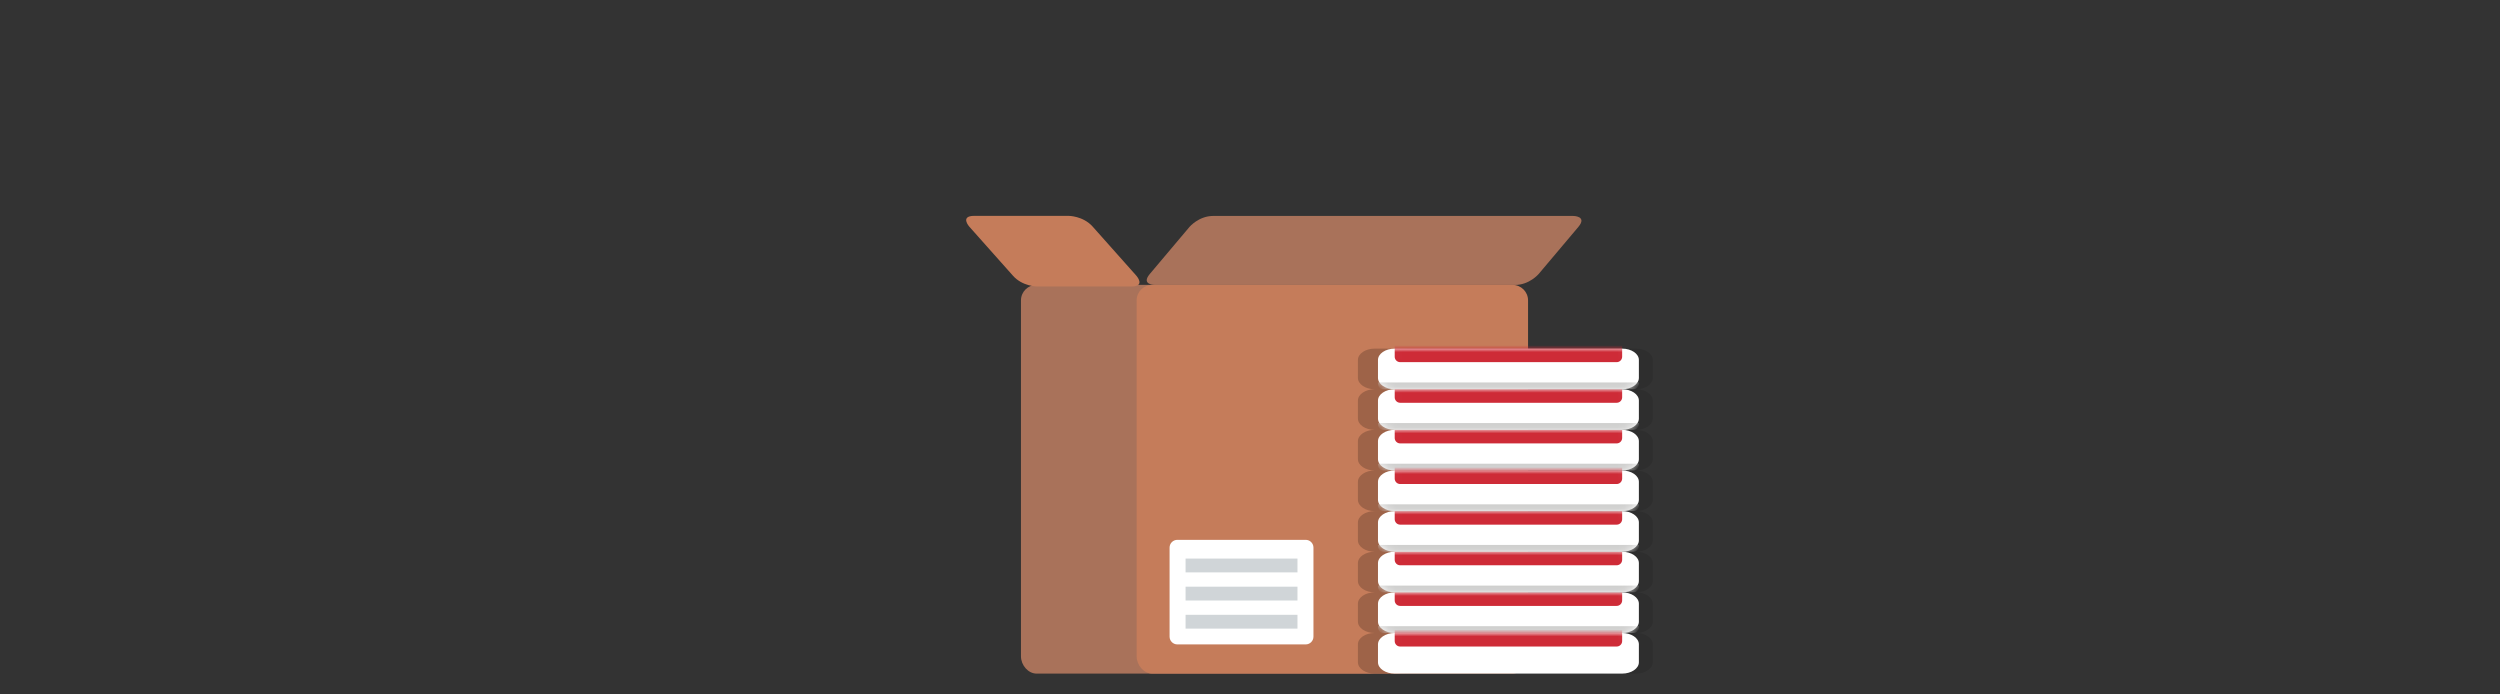 <svg xmlns="http://www.w3.org/2000/svg" xmlns:xlink="http://www.w3.org/1999/xlink" width="360" height="100" viewBox="0 0 360 100">
  <rect x="0" y="0" width="360" height="100" fill="#333333" stroke="none"/>
  <defs>
    <path id="illo-2-a" d="M2.409,0 L35.16,0 C36.486,0 37.57,0.735 37.57,1.633 L37.57,4.217 C37.57,5.115 36.486,5.85 35.16,5.85 L2.409,5.85 C1.084,5.85 0,5.115 0,4.217 L0,1.633 C0,0.735 1.084,0 2.409,0 Z"/>
    <path id="illo-2-c" d="M2.409,0 L35.16,0 C36.486,0 37.57,0.735 37.57,1.633 L37.57,4.217 C37.57,5.115 36.486,5.85 35.16,5.85 L2.409,5.85 C1.084,5.85 0,5.115 0,4.217 L0,1.633 C0,0.735 1.084,0 2.409,0 Z"/>
    <path id="illo-2-e" d="M2.409,0 L35.16,0 C36.486,0 37.57,0.735 37.57,1.633 L37.57,4.217 C37.57,5.115 36.486,5.85 35.16,5.85 L2.409,5.85 C1.084,5.85 0,5.115 0,4.217 L0,1.633 C0,0.735 1.084,0 2.409,0 Z"/>
    <path id="illo-2-g" d="M2.409,0 L35.16,0 C36.486,0 37.57,0.735 37.57,1.633 L37.57,4.217 C37.57,5.115 36.486,5.85 35.16,5.85 L2.409,5.85 C1.084,5.85 0,5.115 0,4.217 L0,1.633 C0,0.735 1.084,0 2.409,0 Z"/>
    <path id="illo-2-i" d="M2.409,0 L35.16,0 C36.486,0 37.57,0.735 37.57,1.633 L37.57,4.217 C37.57,5.115 36.486,5.85 35.16,5.85 L2.409,5.85 C1.084,5.85 0,5.115 0,4.217 L0,1.633 C0,0.735 1.084,0 2.409,0 Z"/>
    <path id="illo-2-k" d="M2.409,0 L35.16,0 C36.486,0 37.57,0.735 37.57,1.633 L37.57,4.217 C37.57,5.115 36.486,5.85 35.16,5.85 L2.409,5.85 C1.084,5.85 0,5.115 0,4.217 L0,1.633 C0,0.735 1.084,0 2.409,0 Z"/>
    <path id="illo-2-m" d="M2.409,0 L35.16,0 C36.486,0 37.57,0.735 37.57,1.633 L37.57,4.217 C37.57,5.115 36.486,5.85 35.16,5.85 L2.409,5.85 C1.084,5.85 0,5.115 0,4.217 L0,1.633 C0,0.735 1.084,0 2.409,0 Z"/>
    <path id="illo-2-o" d="M2.409,0 L35.16,0 C36.486,0 37.57,0.735 37.57,1.633 L37.57,4.217 C37.57,5.115 36.486,5.85 35.16,5.85 L2.409,5.85 C1.084,5.85 0,5.115 0,4.217 L0,1.633 C0,0.735 1.084,0 2.409,0 Z"/>
  </defs>
  <g fill="none" fill-rule="evenodd" transform="translate(139 31)">
    <g fill-rule="nonzero">
      <path fill="#A9725A" d="M62.128,66 L10.274,66 C9.029,66 8.02,64.752 8.02,63.522 L8.02,12.248 C8.02,11.018 9.029,10.019 10.274,10.019 L62.128,10.019 C63.372,10.019 64.382,11.018 64.382,12.248 L64.382,63.522 C64.382,64.752 63.372,66 62.128,66 Z"/>
      <path fill="#C57C5A" d="M23.928,10.255 L10.335,10.255 C10.335,10.255 8.246,10.255 6.869,8.707 L0.574,1.632 C0.574,1.632 -0.803,0.084 1.285,0.084 L14.879,0.084 C14.879,0.084 16.966,0.084 18.344,1.632 L24.639,8.707 C24.639,8.707 26.017,10.255 23.928,10.255 Z"/>
      <path fill="#A9725A" d="M79.147,10.033 L27.326,10.033 C27.326,10.033 25.238,10.033 26.574,8.45 L32.286,1.678 C32.286,1.678 33.621,0.095 35.709,0.095 L87.53,0.095 C87.53,0.095 89.618,0.095 88.282,1.678 L82.571,8.45 C82.571,8.45 81.236,10.033 79.147,10.033 Z"/>
      <path fill="#C57C5A" d="M78.785,66 L26.932,66 C25.687,66 24.678,64.752 24.678,63.522 L24.678,12.248 C24.678,11.018 25.687,10.019 26.932,10.019 L78.785,10.019 C80.029,10.019 81.039,11.018 81.039,12.248 L81.039,63.522 C81.039,64.752 80.029,66 78.785,66 Z"/>
      <g transform="translate(29.289 46.737)">
        <path fill="#FFF" d="M1.248,0 L19.732,4.4408921e-16 C20.349,-1.86075152e-15 20.849,0.5 20.849,1.117 L20.849,13.941 C20.849,14.558 20.349,15.058 19.732,15.058 L1.248,15.058 C0.631,15.058 0.131,14.558 0.131,13.941 L0.131,1.117 C0.131,0.5 0.631,5.57404476e-16 1.248,4.4408921e-16 Z"/>
        <polygon fill="#D0D5D8" points="2.433 10.795 18.547 10.795 18.547 12.785 2.433 12.785"/>
        <polygon fill="#D0D5D8" points="2.433 6.746 18.547 6.746 18.547 8.736 2.433 8.736"/>
        <polygon fill="#D0D5D8" points="2.433 2.698 18.547 2.698 18.547 4.687 2.433 4.687"/>
      </g>
    </g>
    <g transform="translate(56.317 19.2)">
      <g transform="translate(0 23.4)">
        <path fill="#000" d="M2.632,5.85 C1.306,5.85 0.222,5.115 0.222,4.217 L0.222,1.633 C0.222,0.735 1.306,0 2.632,0 L35.382,0 C36.708,0 37.792,0.735 37.792,1.633 L37.792,4.217 C37.792,5.115 36.708,5.85 35.382,5.85 C36.708,5.85 37.792,6.585 37.792,7.483 L37.792,10.067 C37.792,10.965 36.708,11.7 35.382,11.7 C36.708,11.7 37.792,12.435 37.792,13.333 L37.792,15.917 C37.792,16.815 36.708,17.55 35.382,17.55 C36.708,17.55 37.792,18.285 37.792,19.183 L37.792,21.767 C37.792,22.665 36.708,23.4 35.382,23.4 L2.632,23.4 C1.306,23.4 0.222,22.665 0.222,21.767 L0.222,19.183 C0.222,18.285 1.306,17.55 2.632,17.55 C1.306,17.55 0.222,16.815 0.222,15.917 L0.222,13.333 C0.222,12.435 1.306,11.7 2.632,11.7 C1.306,11.7 0.222,10.965 0.222,10.067 L0.222,7.483 C0.222,6.585 1.306,5.85 2.632,5.85 Z" opacity=".2"/>
        <path fill="#000" d="M7.522,5.85 C6.197,5.85 5.113,5.115 5.113,4.217 L5.113,1.633 C5.113,0.735 6.197,0 7.522,0 L40.273,0 C41.599,0 42.683,0.735 42.683,1.633 L42.683,4.217 C42.683,5.115 41.599,5.85 40.273,5.85 C41.599,5.85 42.683,6.585 42.683,7.483 L42.683,10.067 C42.683,10.965 41.599,11.7 40.273,11.7 C41.599,11.7 42.683,12.435 42.683,13.333 L42.683,15.917 C42.683,16.815 41.599,17.55 40.273,17.55 C41.599,17.55 42.683,18.285 42.683,19.183 L42.683,21.767 C42.683,22.665 41.599,23.4 40.273,23.4 L7.522,23.4 C6.197,23.4 5.113,22.665 5.113,21.767 L5.113,19.183 C5.113,18.285 6.197,17.55 7.522,17.55 C6.197,17.55 5.113,16.815 5.113,15.917 L5.113,13.333 C5.113,12.435 6.197,11.7 7.522,11.7 C6.197,11.7 5.113,10.965 5.113,10.067 L5.113,7.483 C5.113,6.585 6.197,5.85 7.522,5.85 Z" opacity=".1"/>
        <g transform="translate(3.112 11.7)">
          <mask id="illo-2-b" fill="#fff">
            <use xlink:href="#illo-2-a"/>
          </mask>
          <use fill="#FFF" xlink:href="#illo-2-a"/>
          <path fill="#CE2B37" d="M2.408,-0.487 L35.161,-0.487 L35.161,1.164 C35.161,1.598 34.809,1.95 34.375,1.95 L3.194,1.95 C2.76,1.95 2.408,1.598 2.408,1.164 L2.408,-0.487 Z" mask="url(#illo-2-b)"/>
          <path fill="#CCCCCB" d="M0,4.875 L37.57,4.875 L37.57,5.064 C37.57,5.498 37.218,5.85 36.784,5.85 L0.786,5.85 C0.352,5.85 -3.90937139e-16,5.498 -4.4408921e-16,5.064 L0,4.875 Z" mask="url(#illo-2-b)"/>
        </g>
        <g transform="translate(3.112 17.55)">
          <mask id="illo-2-d" fill="#fff">
            <use xlink:href="#illo-2-c"/>
          </mask>
          <use fill="#FFF" xlink:href="#illo-2-c"/>
          <path fill="#CE2B37" d="M2.408,-0.487 L35.161,-0.487 L35.161,1.164 C35.161,1.598 34.809,1.95 34.375,1.95 L3.194,1.95 C2.76,1.95 2.408,1.598 2.408,1.164 L2.408,-0.487 Z" mask="url(#illo-2-d)"/>
        </g>
        <g transform="translate(3.112 5.85)">
          <mask id="illo-2-f" fill="#fff">
            <use xlink:href="#illo-2-e"/>
          </mask>
          <use fill="#FFF" xlink:href="#illo-2-e"/>
          <path fill="#CE2B37" d="M2.408,-0.487 L35.161,-0.487 L35.161,1.164 C35.161,1.598 34.809,1.95 34.375,1.95 L3.194,1.95 C2.76,1.95 2.408,1.598 2.408,1.164 L2.408,-0.487 Z" mask="url(#illo-2-f)"/>
          <path fill="#CCCCCB" d="M0,4.875 L37.57,4.875 L37.57,5.064 C37.57,5.498 37.218,5.85 36.784,5.85 L0.786,5.85 C0.352,5.85 -1.68892534e-16,5.498 -2.22044605e-16,5.064 L0,4.875 Z" mask="url(#illo-2-f)"/>
        </g>
        <g transform="translate(3.112)">
          <mask id="illo-2-h" fill="#fff">
            <use xlink:href="#illo-2-g"/>
          </mask>
          <use fill="#FFF" xlink:href="#illo-2-g"/>
          <path fill="#CE2B37" d="M2.408,-0.487 L35.161,-0.487 L35.161,1.164 C35.161,1.598 34.809,1.95 34.375,1.95 L3.194,1.95 C2.76,1.95 2.408,1.598 2.408,1.164 L2.408,-0.487 Z" mask="url(#illo-2-h)"/>
          <path fill="#CCCCCB" d="M0,4.875 L37.57,4.875 L37.57,5.064 C37.57,5.498 37.218,5.85 36.784,5.85 L0.786,5.85 C0.352,5.85 -1.68892534e-16,5.498 -2.22044605e-16,5.064 L0,4.875 Z" mask="url(#illo-2-h)"/>
        </g>
      </g>
      <path fill="#000" d="M2.632,5.85 C1.306,5.85 0.222,5.115 0.222,4.217 L0.222,1.633 C0.222,0.735 1.306,0 2.632,0 L35.382,0 C36.708,0 37.792,0.735 37.792,1.633 L37.792,4.217 C37.792,5.115 36.708,5.85 35.382,5.85 C36.708,5.85 37.792,6.585 37.792,7.483 L37.792,10.067 C37.792,10.965 36.708,11.7 35.382,11.7 C36.708,11.7 37.792,12.435 37.792,13.333 L37.792,15.917 C37.792,16.815 36.708,17.55 35.382,17.55 C36.708,17.55 37.792,18.285 37.792,19.183 L37.792,21.767 C37.792,22.665 36.708,23.4 35.382,23.4 L2.632,23.4 C1.306,23.4 0.222,22.665 0.222,21.767 L0.222,19.183 C0.222,18.285 1.306,17.55 2.632,17.55 C1.306,17.55 0.222,16.815 0.222,15.917 L0.222,13.333 C0.222,12.435 1.306,11.7 2.632,11.7 C1.306,11.7 0.222,10.965 0.222,10.067 L0.222,7.483 C0.222,6.585 1.306,5.85 2.632,5.85 Z" opacity=".2"/>
      <path fill="#000" d="M7.522,5.85 C6.197,5.85 5.113,5.115 5.113,4.217 L5.113,1.633 C5.113,0.735 6.197,0 7.522,0 L40.273,0 C41.599,0 42.683,0.735 42.683,1.633 L42.683,4.217 C42.683,5.115 41.599,5.85 40.273,5.85 C41.599,5.85 42.683,6.585 42.683,7.483 L42.683,10.067 C42.683,10.965 41.599,11.7 40.273,11.7 C41.599,11.7 42.683,12.435 42.683,13.333 L42.683,15.917 C42.683,16.815 41.599,17.55 40.273,17.55 C41.599,17.55 42.683,18.285 42.683,19.183 L42.683,21.767 C42.683,22.665 41.599,23.4 40.273,23.4 L7.522,23.4 C6.197,23.4 5.113,22.665 5.113,21.767 L5.113,19.183 C5.113,18.285 6.197,17.55 7.522,17.55 C6.197,17.55 5.113,16.815 5.113,15.917 L5.113,13.333 C5.113,12.435 6.197,11.7 7.522,11.7 C6.197,11.7 5.113,10.965 5.113,10.067 L5.113,7.483 C5.113,6.585 6.197,5.85 7.522,5.85 Z" opacity=".1"/>
      <g transform="translate(3.112 11.7)">
        <mask id="illo-2-j" fill="#fff">
          <use xlink:href="#illo-2-i"/>
        </mask>
        <use fill="#FFF" xlink:href="#illo-2-i"/>
        <path fill="#CE2B37" d="M2.408,-0.487 L35.161,-0.487 L35.161,1.164 C35.161,1.598 34.809,1.95 34.375,1.95 L3.194,1.95 C2.76,1.95 2.408,1.598 2.408,1.164 L2.408,-0.487 Z" mask="url(#illo-2-j)"/>
        <path fill="#CCCCCB" d="M0,4.875 L37.57,4.875 L37.57,5.064 C37.57,5.498 37.218,5.85 36.784,5.85 L0.786,5.85 C0.352,5.85 -3.90937139e-16,5.498 -4.4408921e-16,5.064 L0,4.875 Z" mask="url(#illo-2-j)"/>
      </g>
      <g transform="translate(3.112 17.55)">
        <mask id="illo-2-l" fill="#fff">
          <use xlink:href="#illo-2-k"/>
        </mask>
        <use fill="#FFF" xlink:href="#illo-2-k"/>
        <path fill="#CCCCCB" d="M0,4.875 L37.57,4.875 L37.57,5.064 C37.57,5.498 37.218,5.85 36.784,5.85 L0.786,5.85 C0.352,5.85 -1.68892534e-16,5.498 -2.22044605e-16,5.064 L0,4.875 Z" mask="url(#illo-2-l)"/>
        <path fill="#CE2B37" d="M2.408,-0.487 L35.161,-0.487 L35.161,1.164 C35.161,1.598 34.809,1.95 34.375,1.95 L3.194,1.95 C2.76,1.95 2.408,1.598 2.408,1.164 L2.408,-0.487 Z" mask="url(#illo-2-l)"/>
      </g>
      <g transform="translate(3.112 5.85)">
        <mask id="illo-2-n" fill="#fff">
          <use xlink:href="#illo-2-m"/>
        </mask>
        <use fill="#FFF" xlink:href="#illo-2-m"/>
        <path fill="#CE2B37" d="M2.408,-0.487 L35.161,-0.487 L35.161,1.164 C35.161,1.598 34.809,1.95 34.375,1.95 L3.194,1.95 C2.76,1.95 2.408,1.598 2.408,1.164 L2.408,-0.487 Z" mask="url(#illo-2-n)"/>
        <path fill="#CCCCCB" d="M0,4.875 L37.57,4.875 L37.57,5.064 C37.57,5.498 37.218,5.85 36.784,5.85 L0.786,5.85 C0.352,5.85 -1.68892534e-16,5.498 -2.22044605e-16,5.064 L0,4.875 Z" mask="url(#illo-2-n)"/>
      </g>
      <g transform="translate(3.112)">
        <mask id="illo-2-p" fill="#fff">
          <use xlink:href="#illo-2-o"/>
        </mask>
        <use fill="#FFF" xlink:href="#illo-2-o"/>
        <path fill="#CE2B37" d="M2.408,-0.487 L35.161,-0.487 L35.161,1.164 C35.161,1.598 34.809,1.95 34.375,1.95 L3.194,1.95 C2.76,1.95 2.408,1.598 2.408,1.164 L2.408,-0.487 Z" mask="url(#illo-2-p)"/>
        <path fill="#CCCCCB" d="M0,4.875 L37.57,4.875 L37.57,5.064 C37.57,5.498 37.218,5.85 36.784,5.85 L0.786,5.85 C0.352,5.85 -1.68892534e-16,5.498 -2.22044605e-16,5.064 L0,4.875 Z" mask="url(#illo-2-p)"/>
      </g>
    </g>
  </g>
</svg>
